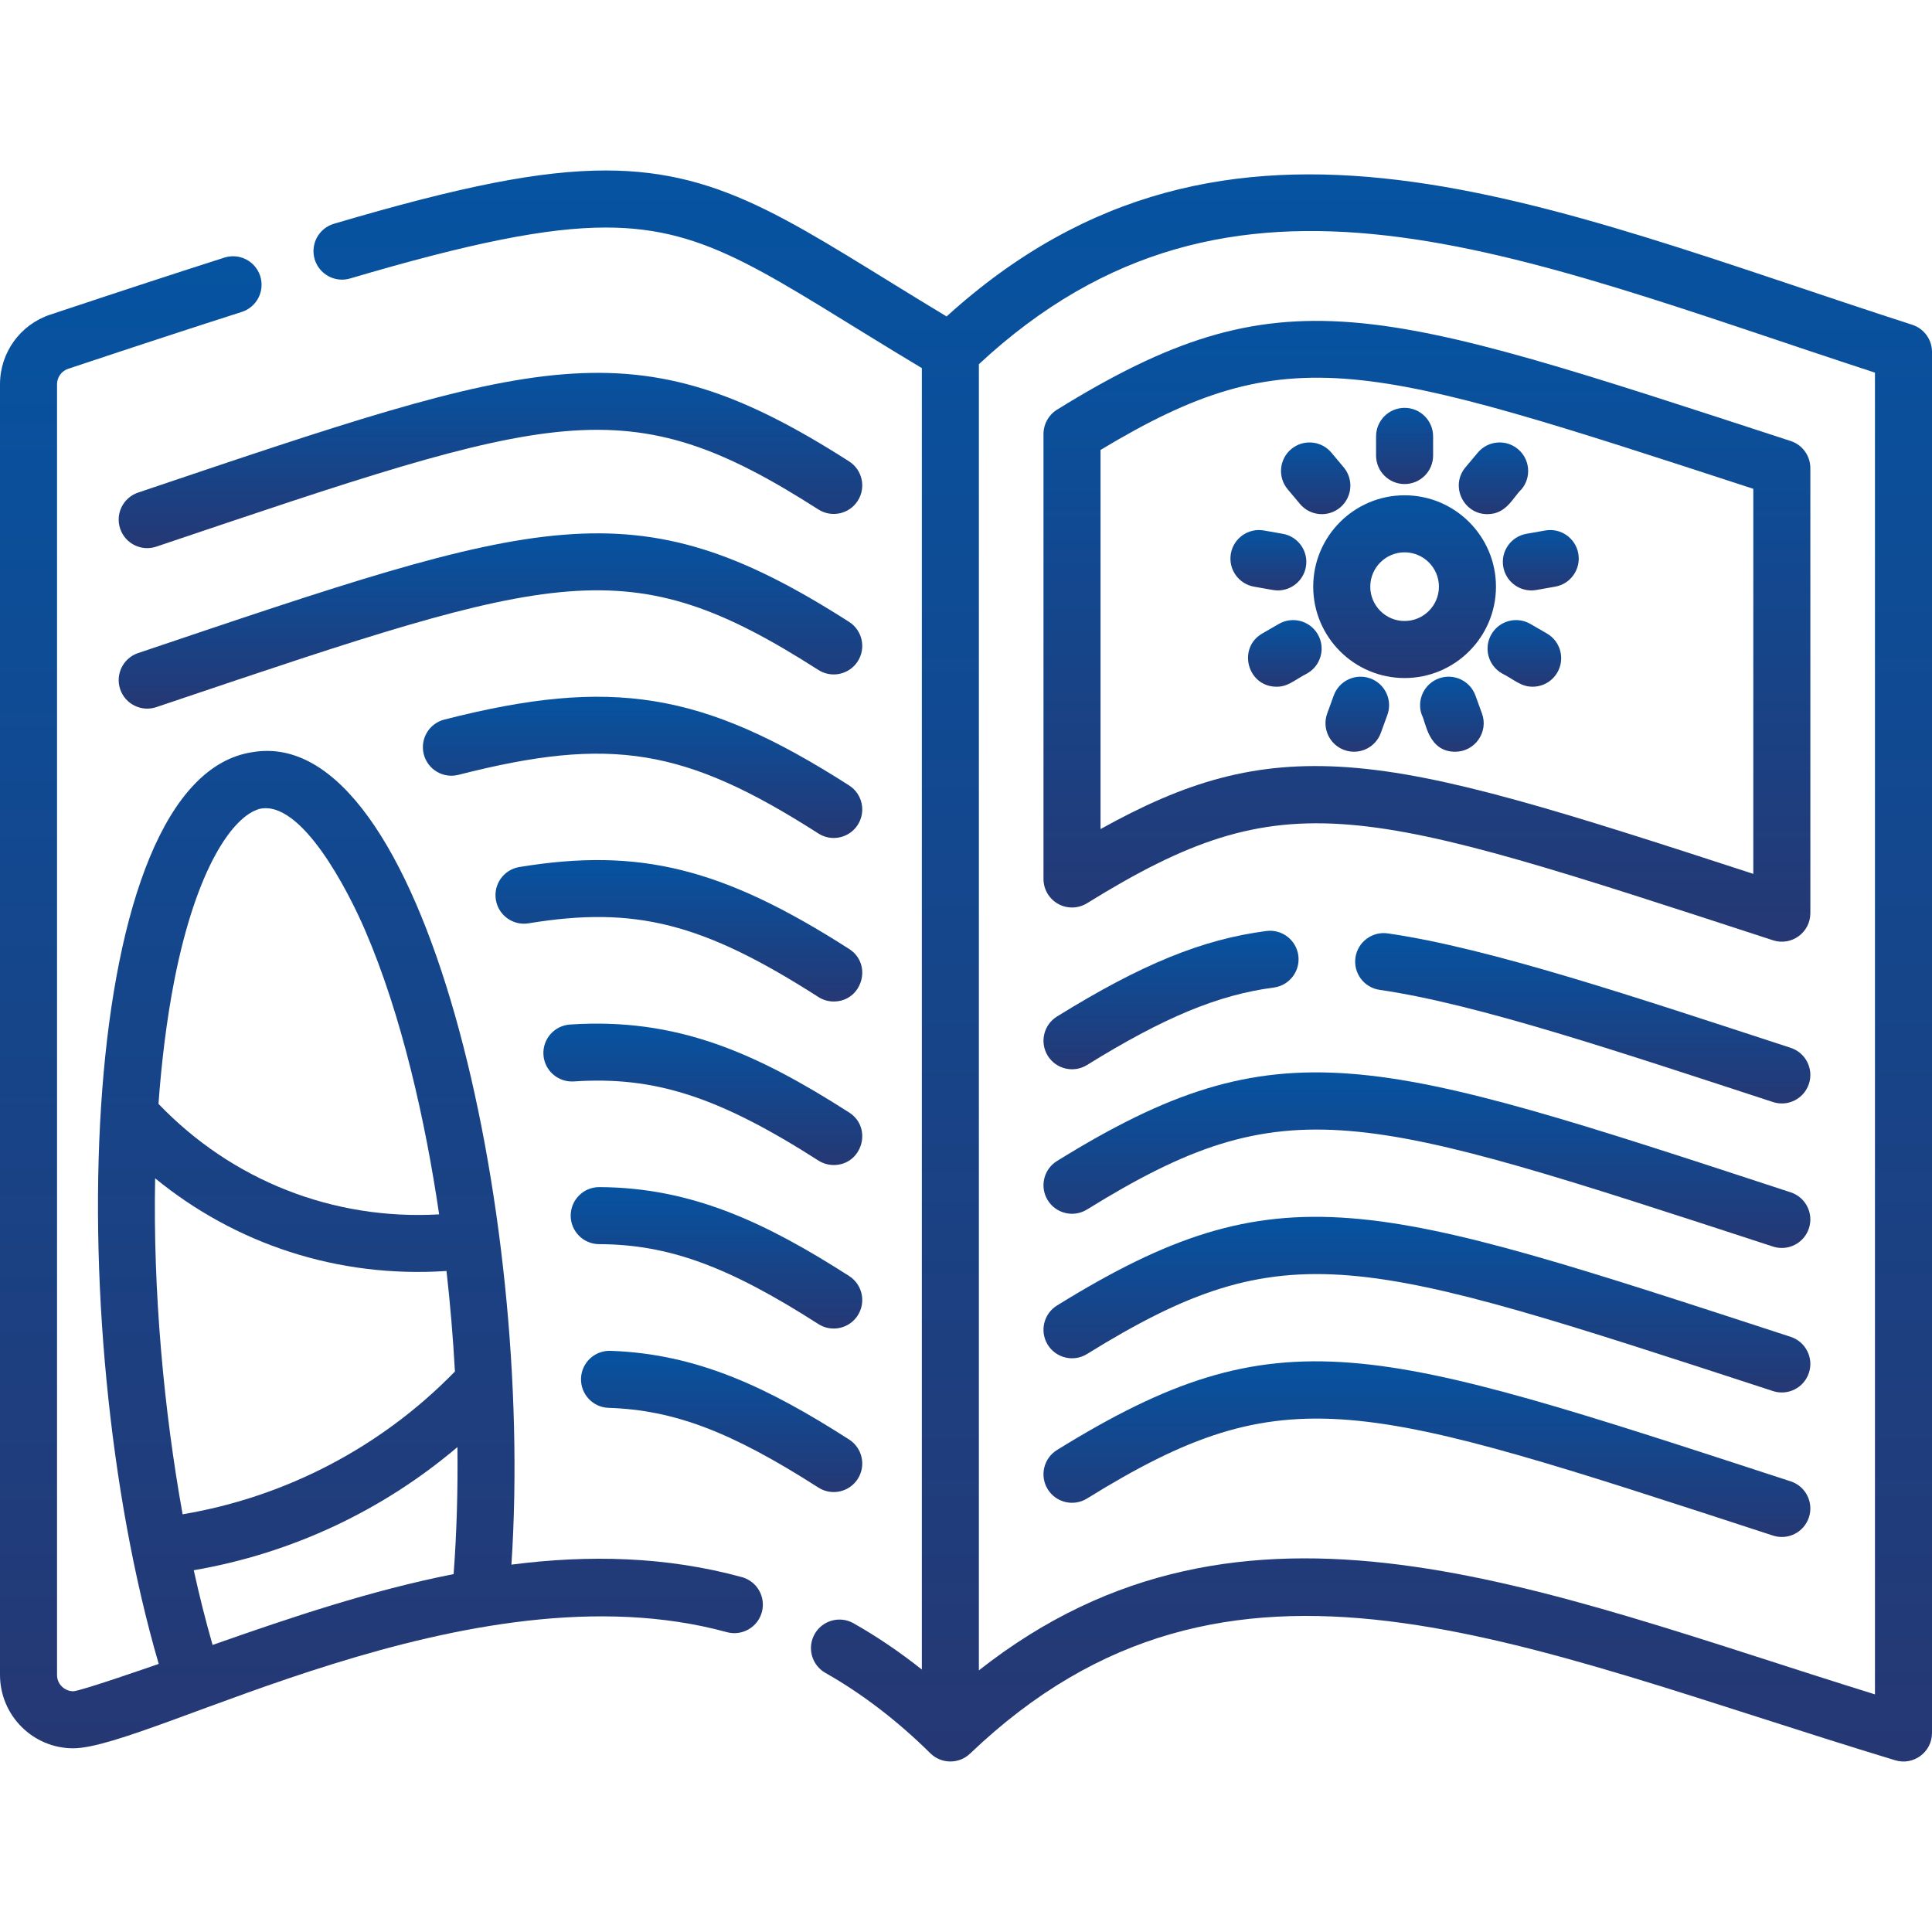 <svg width="512" height="512" viewBox="0 0 512 512" fill="none" xmlns="http://www.w3.org/2000/svg">
<g clip-path="url(#clip0)">
<path d="M506.763 86.07C409.403 54.656 325.806 15.869 250.856 83.861C211.319 60.079 192.78 45.181 160.528 45.181C143.316 45.181 122.447 49.273 88.496 59.301C84.492 60.483 82.205 64.688 83.389 68.691C84.571 72.693 88.774 74.985 92.779 73.798C124.814 64.335 145.075 60.298 160.529 60.298C188.299 60.298 203.397 73.032 244.299 97.556V442.446C238.449 437.799 232.397 433.698 226.196 430.185C222.564 428.124 217.95 429.404 215.893 433.035C213.835 436.667 215.112 441.28 218.743 443.338C228.465 448.847 237.819 456.01 246.546 464.632C249.441 467.499 254.132 467.546 257.077 464.723C325.764 399.104 401.988 436.119 502.25 466.492C507.112 467.963 512 464.317 512 459.258V93.263C512 89.983 509.885 87.076 506.763 86.07ZM496.883 449.03C407.598 421.295 329.723 387.279 259.414 442.665V96.515C326.771 33.887 401.241 67.516 496.883 98.755V449.03Z" fill="url(#paint0_linear)"/>
<path d="M196.604 417.955C176.598 412.473 156.104 411.993 135.533 414.642C141.719 320.944 112.28 191.633 66.922 199.326C20.362 206.256 15.589 350.126 42.061 440.951C40.36 441.545 21.247 448.202 19.398 448.202C17.339 448.202 15.117 446.541 15.117 443.857V101.831C15.117 99.966 16.307 98.317 18.079 97.727C37.563 91.245 51.742 86.602 64.059 82.669C68.036 81.399 70.231 77.147 68.961 73.17C67.691 69.193 63.437 67.001 59.462 68.269C47.084 72.221 32.849 76.882 13.307 83.384C5.347 86.032 0 93.447 0 101.831V443.857C0 454.587 8.702 463.318 19.398 463.318C39.921 463.318 124.781 413.949 192.61 432.534C196.632 433.638 200.794 431.267 201.897 427.242C203 423.216 200.631 419.058 196.604 417.955ZM46.198 259.8C52.091 229.852 61.746 216.365 68.705 214.383C79.781 211.741 92.197 235.969 96.715 246.441C106.498 269.097 112.76 297.208 116.373 321.821C88.283 323.423 61.468 312.85 41.999 292.535C42.794 281.658 44.131 270.363 46.198 259.8ZM41.112 312.262C62.311 329.602 89.409 338.752 118.326 336.824C119.32 345.621 120.068 354.538 120.563 363.458C101.116 383.436 75.806 396.687 48.394 401.306C43.445 373.786 40.528 342.448 41.112 312.262ZM120.213 417.15C98.404 421.463 77.283 428.563 56.339 435.928C54.486 429.499 52.829 422.86 51.348 416.129C77.179 411.696 101.313 400.39 121.226 383.49C121.352 394.939 121.034 406.248 120.213 417.15Z" fill="url(#paint1_linear)"/>
<path d="M225.023 122.275C167.739 85.608 143.06 94.634 36.596 130.539C32.64 131.872 30.515 136.16 31.849 140.116C33.188 144.087 37.49 146.194 41.426 144.863C147.432 109.114 165.856 102.351 216.872 135.007C220.389 137.258 225.062 136.233 227.313 132.716C229.565 129.2 228.539 124.525 225.023 122.275Z" fill="url(#paint2_linear)"/>
<path d="M225.023 164.81C167.676 128.101 142.941 137.21 36.596 173.073C32.64 174.406 30.515 178.694 31.849 182.65C33.188 186.621 37.49 188.728 41.426 187.397L44.926 186.217C147.868 151.501 166.417 145.244 216.872 177.541C220.389 179.791 225.062 178.766 227.313 175.25C229.564 171.735 228.538 167.06 225.023 164.81Z" fill="url(#paint3_linear)"/>
<path d="M225.024 208.147C186.186 183.281 162.127 179.364 117.756 190.692C113.711 191.724 111.269 195.84 112.302 199.885C113.334 203.929 117.45 206.373 121.495 205.338C161.879 195.029 181.492 198.223 216.873 220.878C220.381 223.124 225.059 222.111 227.314 218.588C229.565 215.073 228.54 210.398 225.024 208.147Z" fill="url(#paint4_linear)"/>
<path d="M225.024 251.482C191.501 230.022 169.449 224.543 137.639 229.77C133.52 230.446 130.73 234.334 131.406 238.453C132.082 242.572 135.97 245.368 140.09 244.686C168.315 240.05 186.255 244.611 216.875 264.213C218.137 265.021 219.548 265.407 220.942 265.407C228.473 265.407 231.367 255.544 225.024 251.482Z" fill="url(#paint5_linear)"/>
<path d="M225.023 294.817C200.335 279.021 179.351 269.613 151.056 271.511C146.891 271.79 143.741 275.394 144.021 279.558C144.3 283.724 147.887 286.849 152.069 286.593C173.483 285.15 190.447 290.639 216.875 307.549C218.137 308.356 219.548 308.742 220.942 308.742C228.476 308.743 231.367 298.876 225.023 294.817Z" fill="url(#paint6_linear)"/>
<path d="M225.025 338.153C203.056 324.082 183.391 314.692 158.826 314.597C158.816 314.597 158.806 314.597 158.797 314.597C154.636 314.597 151.256 317.962 151.239 322.127C151.223 326.301 154.594 329.699 158.768 329.714C177.14 329.785 192.888 335.522 216.871 350.883C220.385 353.135 225.061 352.11 227.312 348.594C229.565 345.079 228.54 340.404 225.025 338.153Z" fill="url(#paint7_linear)"/>
<path d="M225.026 381.488C203.883 367.945 185.036 358.765 161.783 357.986C157.611 357.851 154.116 361.115 153.976 365.287C153.836 369.459 157.104 372.954 161.276 373.094C178.675 373.676 193.744 379.402 216.873 394.216C220.388 396.468 225.063 395.443 227.315 391.927C229.565 388.415 228.54 383.74 225.026 381.488Z" fill="url(#paint8_linear)"/>
<path d="M474.547 116.873C364.371 80.921 339.618 71.738 280.116 108.574C277.891 109.952 276.536 112.382 276.536 115V232.939C276.536 235.681 278.021 238.209 280.417 239.542C282.812 240.875 285.74 240.809 288.074 239.366C341.062 206.561 360.188 213.412 469.86 249.185C474.742 250.772 479.762 247.137 479.762 241.998V124.059C479.762 120.788 477.657 117.888 474.547 116.873ZM464.644 231.582C414.145 215.121 382.925 205.193 357.292 203.338C332.47 201.54 314.094 207.227 291.653 219.712V119.239C341.667 89.115 361.986 96.046 464.644 129.544V231.582Z" fill="url(#paint9_linear)"/>
<path d="M474.545 277.681C433.444 264.274 394.971 251.295 367.773 247.359C363.648 246.763 359.808 249.625 359.21 253.757C358.612 257.889 361.476 261.722 365.608 262.32C391.701 266.096 430.043 279.066 469.859 292.054C473.83 293.349 478.095 291.176 479.389 287.211C480.683 283.243 478.515 278.976 474.545 277.681Z" fill="url(#paint10_linear)"/>
<path d="M344.071 253.238C343.53 249.1 339.724 246.189 335.595 246.725C318.585 248.952 302.512 255.517 280.115 269.382C276.567 271.58 275.47 276.238 277.667 279.787C279.867 283.34 284.526 284.429 288.072 282.235C308.502 269.585 322.84 263.64 337.557 261.713C341.696 261.171 344.613 257.377 344.071 253.238Z" fill="url(#paint11_linear)"/>
<path d="M474.545 315.977C363.808 279.667 338.966 271.245 280.114 307.678C276.566 309.876 275.469 314.534 277.666 318.083C279.865 321.632 284.526 322.726 288.071 320.531C341.059 287.726 360.185 294.577 469.857 330.35C473.828 331.645 478.093 329.472 479.387 325.507C480.683 321.539 478.515 317.272 474.545 315.977Z" fill="url(#paint12_linear)"/>
<path d="M474.545 354.273C363.56 318.073 339.178 309.41 280.114 345.974C276.566 348.172 275.469 352.83 277.666 356.379C279.865 359.928 284.526 361.023 288.071 358.827C341.059 326.022 360.185 332.873 469.857 368.646C473.828 369.941 478.093 367.768 479.387 363.803C480.683 359.835 478.515 355.568 474.545 354.273Z" fill="url(#paint13_linear)"/>
<path d="M474.545 392.569C363.56 356.369 339.177 347.704 280.114 384.27C276.566 386.468 275.469 391.126 277.666 394.675C279.865 398.224 284.526 399.318 288.071 397.123C341.053 364.324 360.187 371.17 469.857 406.942C473.828 408.237 478.093 406.064 479.387 402.099C480.683 398.131 478.515 393.864 474.545 392.569Z" fill="url(#paint14_linear)"/>
<path d="M372.231 131.257C358.879 131.257 348.017 142.12 348.017 155.472C348.017 168.824 358.879 179.687 372.231 179.687C385.583 179.687 396.446 168.825 396.446 155.472C396.446 142.12 385.583 131.257 372.231 131.257ZM372.231 164.571C367.214 164.571 363.134 160.489 363.134 155.473C363.134 150.456 367.216 146.375 372.231 146.375C377.249 146.375 381.329 150.457 381.329 155.473C381.329 160.49 377.248 164.571 372.231 164.571Z" fill="url(#paint15_linear)"/>
<path d="M372.231 108.084C368.056 108.084 364.673 111.467 364.673 115.642V120.717C364.673 124.892 368.056 128.275 372.231 128.275C376.406 128.275 379.789 124.892 379.789 120.717V115.642C379.789 111.467 376.406 108.084 372.231 108.084Z" fill="url(#paint16_linear)"/>
<path d="M356.092 123.841L352.83 119.954C350.147 116.757 345.378 116.34 342.182 119.023C338.984 121.707 338.567 126.475 341.251 129.671L344.513 133.558C347.205 136.765 351.973 137.164 355.161 134.489C358.358 131.805 358.776 127.037 356.092 123.841Z" fill="url(#paint17_linear)"/>
<path d="M339.946 141.465L334.948 140.584C330.842 139.854 326.917 142.605 326.192 146.715C325.466 150.826 328.213 154.746 332.323 155.471C337.125 156.284 337.525 156.468 338.642 156.468C342.241 156.468 345.43 153.887 346.076 150.221C346.803 146.11 344.057 142.189 339.946 141.465Z" fill="url(#paint18_linear)"/>
<path d="M349.233 168.11C347.145 164.496 342.524 163.258 338.907 165.345L334.512 167.884C327.848 171.732 330.575 181.989 338.299 181.989C341.408 181.989 342.9 180.278 346.467 178.438C350.081 176.347 351.32 171.724 349.233 168.11Z" fill="url(#paint19_linear)"/>
<path d="M363.148 179.787C359.225 178.359 354.889 180.382 353.46 184.304L351.724 189.072C350.296 192.994 352.319 197.331 356.241 198.76C360.187 200.194 364.508 198.143 365.929 194.243L367.665 189.475C369.094 185.554 367.072 181.216 363.148 179.787Z" fill="url(#paint20_linear)"/>
<path d="M392.738 189.074L391.002 184.305C389.573 180.382 385.235 178.359 381.314 179.788C377.391 181.217 375.369 185.555 376.797 189.476C377.856 191.269 378.447 199.219 385.636 199.219C390.852 199.219 394.538 194.017 392.738 189.074Z" fill="url(#paint21_linear)"/>
<path d="M409.951 167.882L405.556 165.343C401.939 163.256 397.318 164.493 395.23 168.108C393.143 171.723 394.38 176.347 397.995 178.434C401.51 180.247 403.063 181.985 406.163 181.985C408.775 181.985 411.315 180.63 412.716 178.206C414.804 174.593 413.566 169.969 409.951 167.882Z" fill="url(#paint22_linear)"/>
<path d="M418.269 146.715C417.544 142.605 413.629 139.858 409.513 140.584L404.514 141.465C400.403 142.19 397.657 146.109 398.383 150.221C399.029 153.888 402.219 156.468 405.818 156.468C406.93 156.468 407.23 156.303 412.138 155.471C416.249 154.746 418.995 150.827 418.269 146.715Z" fill="url(#paint23_linear)"/>
<path d="M402.279 119.021C399.08 116.338 394.313 116.755 391.631 119.954L388.37 123.841C384.218 128.789 387.819 136.257 394.157 136.257C399.248 136.257 400.924 131.855 403.213 129.669C405.895 126.472 405.478 121.705 402.279 119.021Z" fill="url(#paint24_linear)"/>
</g>
<defs>
<linearGradient id="paint0_linear" x1="297.538" y1="45.181" x2="297.538" y2="466.821" gradientUnits="userSpaceOnUse">
<stop stop-color="#0653A1"/>
<stop offset="1" stop-color="#253874"/>
</linearGradient>
<linearGradient id="paint1_linear" x1="101.084" y1="67.909" x2="101.084" y2="463.318" gradientUnits="userSpaceOnUse">
<stop stop-color="#0653A1"/>
<stop offset="1" stop-color="#253874"/>
</linearGradient>
<linearGradient id="paint2_linear" x1="129.979" y1="98.81" x2="129.979" y2="145.262" gradientUnits="userSpaceOnUse">
<stop stop-color="#0653A1"/>
<stop offset="1" stop-color="#253874"/>
</linearGradient>
<linearGradient id="paint3_linear" x1="129.979" y1="141.341" x2="129.979" y2="187.796" gradientUnits="userSpaceOnUse">
<stop stop-color="#0653A1"/>
<stop offset="1" stop-color="#253874"/>
</linearGradient>
<linearGradient id="paint4_linear" x1="170.287" y1="184.645" x2="170.287" y2="222.071" gradientUnits="userSpaceOnUse">
<stop stop-color="#0653A1"/>
<stop offset="1" stop-color="#253874"/>
</linearGradient>
<linearGradient id="paint5_linear" x1="179.906" y1="227.927" x2="179.906" y2="265.407" gradientUnits="userSpaceOnUse">
<stop stop-color="#0653A1"/>
<stop offset="1" stop-color="#253874"/>
</linearGradient>
<linearGradient id="paint6_linear" x1="186.255" y1="271.269" x2="186.255" y2="308.742" gradientUnits="userSpaceOnUse">
<stop stop-color="#0653A1"/>
<stop offset="1" stop-color="#253874"/>
</linearGradient>
<linearGradient id="paint7_linear" x1="189.873" y1="314.597" x2="189.873" y2="352.078" gradientUnits="userSpaceOnUse">
<stop stop-color="#0653A1"/>
<stop offset="1" stop-color="#253874"/>
</linearGradient>
<linearGradient id="paint8_linear" x1="191.24" y1="357.982" x2="191.24" y2="395.411" gradientUnits="userSpaceOnUse">
<stop stop-color="#0653A1"/>
<stop offset="1" stop-color="#253874"/>
</linearGradient>
<linearGradient id="paint9_linear" x1="378.149" y1="85.038" x2="378.149" y2="249.561" gradientUnits="userSpaceOnUse">
<stop stop-color="#0653A1"/>
<stop offset="1" stop-color="#253874"/>
</linearGradient>
<linearGradient id="paint10_linear" x1="419.447" y1="247.281" x2="419.447" y2="292.428" gradientUnits="userSpaceOnUse">
<stop stop-color="#0653A1"/>
<stop offset="1" stop-color="#253874"/>
</linearGradient>
<linearGradient id="paint11_linear" x1="310.335" y1="246.661" x2="310.335" y2="283.367" gradientUnits="userSpaceOnUse">
<stop stop-color="#0653A1"/>
<stop offset="1" stop-color="#253874"/>
</linearGradient>
<linearGradient id="paint12_linear" x1="378.148" y1="284.192" x2="378.148" y2="330.724" gradientUnits="userSpaceOnUse">
<stop stop-color="#0653A1"/>
<stop offset="1" stop-color="#253874"/>
</linearGradient>
<linearGradient id="paint13_linear" x1="378.148" y1="322.47" x2="378.148" y2="369.02" gradientUnits="userSpaceOnUse">
<stop stop-color="#0653A1"/>
<stop offset="1" stop-color="#253874"/>
</linearGradient>
<linearGradient id="paint14_linear" x1="378.148" y1="360.765" x2="378.148" y2="407.316" gradientUnits="userSpaceOnUse">
<stop stop-color="#0653A1"/>
<stop offset="1" stop-color="#253874"/>
</linearGradient>
<linearGradient id="paint15_linear" x1="372.232" y1="131.257" x2="372.232" y2="179.687" gradientUnits="userSpaceOnUse">
<stop stop-color="#0653A1"/>
<stop offset="1" stop-color="#253874"/>
</linearGradient>
<linearGradient id="paint16_linear" x1="372.231" y1="108.084" x2="372.231" y2="128.275" gradientUnits="userSpaceOnUse">
<stop stop-color="#0653A1"/>
<stop offset="1" stop-color="#253874"/>
</linearGradient>
<linearGradient id="paint17_linear" x1="348.671" y1="117.255" x2="348.671" y2="136.257" gradientUnits="userSpaceOnUse">
<stop stop-color="#0653A1"/>
<stop offset="1" stop-color="#253874"/>
</linearGradient>
<linearGradient id="paint18_linear" x1="336.134" y1="140.467" x2="336.134" y2="156.468" gradientUnits="userSpaceOnUse">
<stop stop-color="#0653A1"/>
<stop offset="1" stop-color="#253874"/>
</linearGradient>
<linearGradient id="paint19_linear" x1="340.493" y1="164.331" x2="340.493" y2="181.989" gradientUnits="userSpaceOnUse">
<stop stop-color="#0653A1"/>
<stop offset="1" stop-color="#253874"/>
</linearGradient>
<linearGradient id="paint20_linear" x1="359.695" y1="179.329" x2="359.695" y2="199.218" gradientUnits="userSpaceOnUse">
<stop stop-color="#0653A1"/>
<stop offset="1" stop-color="#253874"/>
</linearGradient>
<linearGradient id="paint21_linear" x1="384.77" y1="179.33" x2="384.77" y2="199.219" gradientUnits="userSpaceOnUse">
<stop stop-color="#0653A1"/>
<stop offset="1" stop-color="#253874"/>
</linearGradient>
<linearGradient id="paint22_linear" x1="403.973" y1="164.329" x2="403.973" y2="181.985" gradientUnits="userSpaceOnUse">
<stop stop-color="#0653A1"/>
<stop offset="1" stop-color="#253874"/>
</linearGradient>
<linearGradient id="paint23_linear" x1="408.326" y1="140.468" x2="408.326" y2="156.468" gradientUnits="userSpaceOnUse">
<stop stop-color="#0653A1"/>
<stop offset="1" stop-color="#253874"/>
</linearGradient>
<linearGradient id="paint24_linear" x1="395.786" y1="117.253" x2="395.786" y2="136.257" gradientUnits="userSpaceOnUse">
<stop stop-color="#0653A1"/>
<stop offset="1" stop-color="#253874"/>
</linearGradient>
<clipPath id="clip0">
<rect width="511.999" height="511.999" fill="white"/>
</clipPath>
</defs>
</svg>
